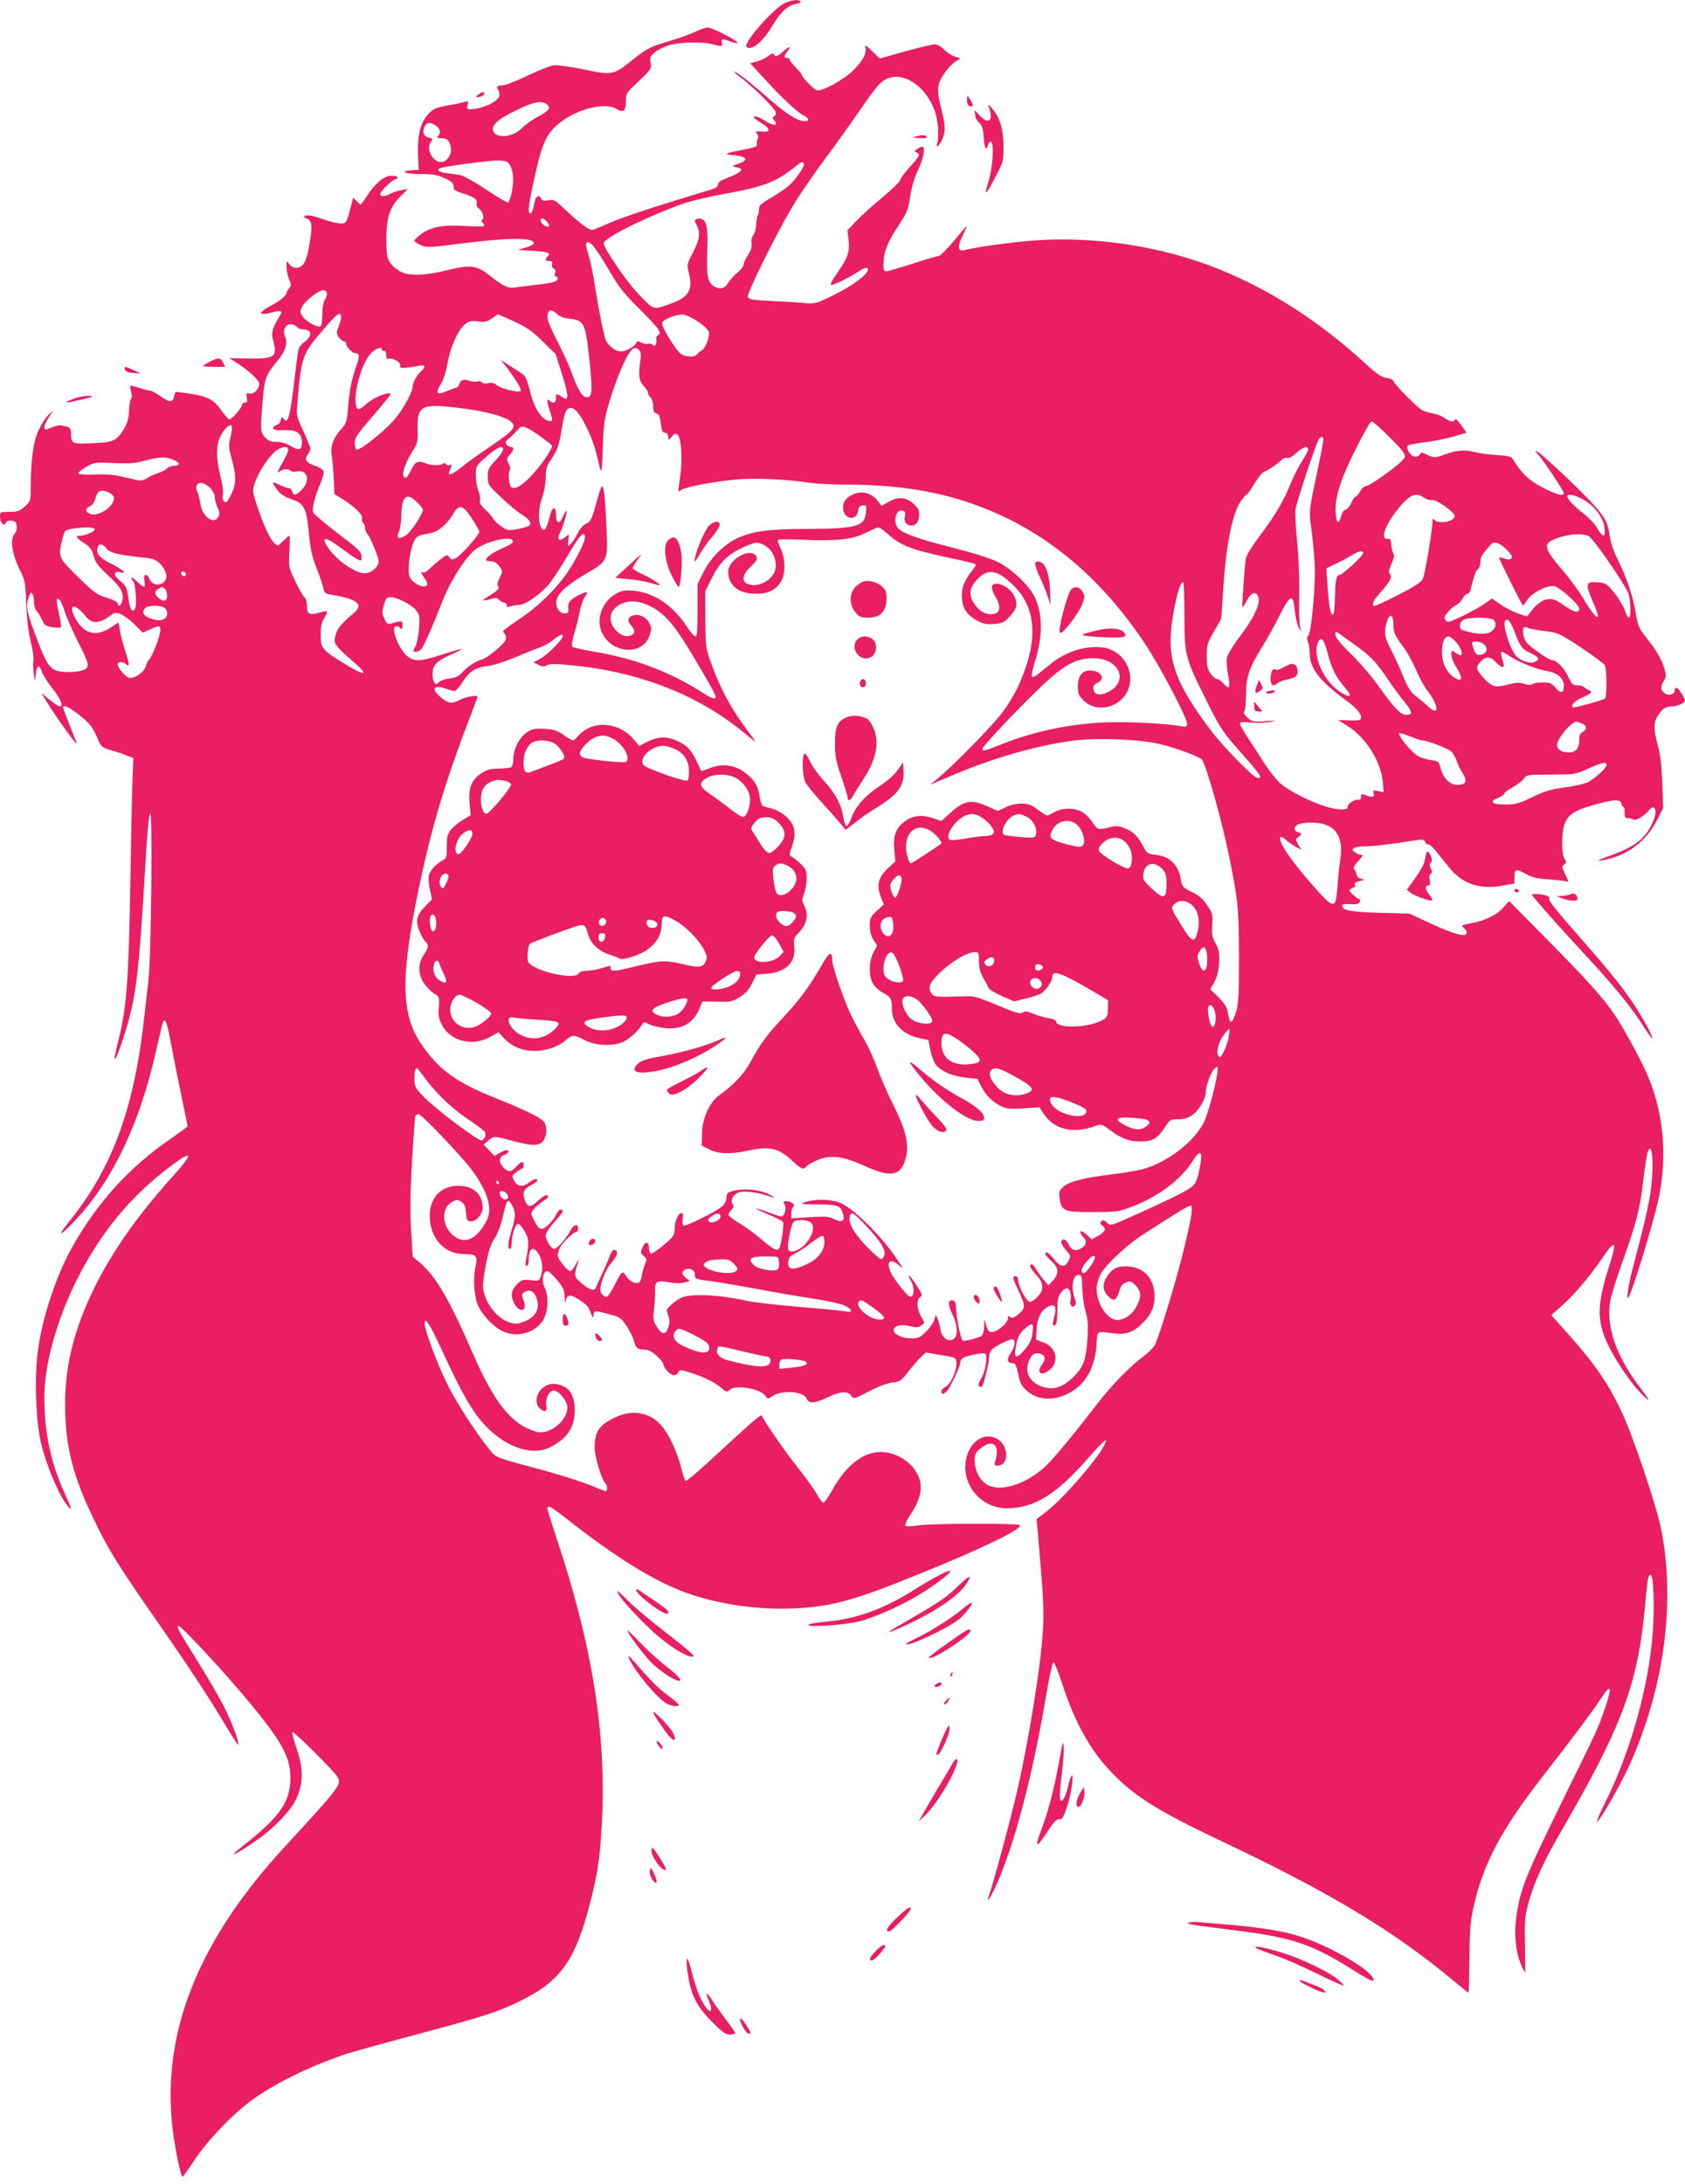 <?xml version="1.0" standalone="no"?>
<!DOCTYPE svg PUBLIC "-//W3C//DTD SVG 20010904//EN"
 "http://www.w3.org/TR/2001/REC-SVG-20010904/DTD/svg10.dtd">
<svg version="1.0" xmlns="http://www.w3.org/2000/svg"
 width="988pt" height="1280pt" viewBox="0 0 988 1280"
 preserveAspectRatio="xMidYMid meet">
<g transform="translate(0,1280) scale(0.1,-0.1)"
fill="#e91e63" stroke="none">
<path d="M4598 12780 c-71 -38 -241 -233 -221 -254 28 -27 95 27 152 123 47
80 88 118 136 127 19 3 32 10 29 15 -9 15 -57 9 -96 -11z"/>
<path d="M4077 12614 c-26 -13 -92 -37 -146 -53 -121 -36 -138 -45 -221 -111
-115 -92 -117 -93 -301 -54 -68 14 -141 23 -162 21 -21 -3 -91 -30 -155 -61
-65 -31 -129 -56 -143 -56 -32 0 -42 -9 -28 -26 6 -7 9 -23 7 -35 -4 -29 -80
-69 -144 -77 -47 -5 -47 -5 -42 22 4 22 2 26 -11 21 -9 -4 -54 -14 -101 -22
-74 -14 -89 -20 -117 -50 -47 -49 -66 -124 -62 -237 l4 -91 -43 -3 c-75 -6
-34 -22 56 -22 71 0 97 -5 140 -25 41 -19 52 -29 52 -48 0 -19 8 -26 43 -37
72 -21 99 -39 92 -60 -3 -10 0 -22 7 -27 24 -15 40 -53 28 -68 -8 -9 -8 -15 0
-20 5 -3 10 -11 10 -16 0 -7 -36 -8 -108 -4 -130 9 -204 -4 -261 -46 -23 -16
-41 -34 -41 -40 0 -5 17 -17 38 -26 34 -15 51 -14 247 11 271 34 415 34 415 1
0 -7 -21 -19 -47 -26 l-48 -13 87 -6 c90 -5 110 -12 90 -32 -18 -18 -15 -28 9
-28 16 0 20 -5 16 -19 -3 -12 1 -22 10 -25 9 -4 12 -13 8 -26 -4 -11 -2 -20 4
-20 6 0 11 -6 11 -14 0 -16 -31 -25 -139 -37 -42 -5 -92 -11 -111 -14 -40 -7
-69 7 -154 74 -73 57 -108 60 -246 27 -137 -34 -234 -35 -280 -3 -65 44 -75
67 -75 180 0 130 20 193 82 255 l45 45 -38 -8 c-21 -3 -51 -13 -66 -21 -34
-18 -58 -18 -58 0 0 15 74 86 90 86 6 0 10 5 10 10 0 6 -16 10 -35 10 -42 0
-97 -46 -145 -121 -18 -27 -34 -49 -36 -49 -2 0 -12 10 -23 21 l-20 21 -11
-43 c-27 -105 -29 -109 -63 -109 -18 0 -66 12 -108 27 -48 17 -82 24 -95 19
-18 -8 -18 -8 3 -16 30 -12 35 -36 23 -116 -19 -134 -39 -174 -85 -174 -13 0
-31 10 -39 22 -16 22 -16 22 -16 -15 0 -21 7 -54 15 -74 14 -32 14 -38 0 -53
-8 -9 -15 -21 -15 -27 0 -15 -40 -48 -97 -78 -77 -41 -66 -58 20 -34 46 12 56
6 37 -24 -41 -65 -51 -97 -40 -135 28 -104 14 -116 -138 -113 l-117 2 47 -30
c65 -42 128 -100 128 -120 0 -31 -31 -63 -56 -58 -21 4 -22 1 -17 -24 4 -22 2
-29 -11 -29 -9 0 -16 -5 -16 -11 0 -18 -63 -90 -76 -87 -7 2 -27 25 -46 52
-40 61 -84 84 -180 98 -40 5 -77 10 -83 11 -5 1 -11 -8 -13 -20 -6 -42 -25
-44 -77 -8 -27 19 -55 35 -62 35 -8 0 -37 7 -64 16 -27 9 -52 15 -54 12 -3 -2
-1 -18 4 -35 6 -19 5 -35 -1 -41 -5 -5 -10 -36 -11 -68 -2 -45 -9 -71 -30
-107 -42 -71 -62 -80 -187 -85 -119 -5 -122 -3 -124 56 -1 32 -5 37 -35 44
-31 9 -47 6 -103 -17 -27 -11 -23 23 9 70 l26 40 -27 -25 c-15 -13 -41 -52
-57 -86 -33 -66 -48 -172 -49 -345 0 -75 -1 -78 -35 -108 -31 -27 -43 -31 -90
-31 -54 0 -55 -1 -55 -29 0 -34 24 -60 34 -36 4 11 15 15 33 13 22 -2 29 -9
31 -31 2 -17 -4 -37 -14 -48 -26 -29 -13 -117 30 -204 33 -67 35 -76 40 -205
3 -87 13 -165 26 -220 12 -47 19 -97 16 -113 -3 -15 -2 -49 2 -75 l7 -47 5 45
c6 53 21 58 36 12 6 -18 34 -63 62 -98 47 -59 66 -104 44 -104 -11 0 -51 28
-86 59 -28 25 -27 23 9 -34 63 -101 175 -256 175 -243 0 3 -18 49 -40 104 -22
54 -40 102 -40 107 0 20 38 2 99 -47 57 -46 73 -65 97 -121 28 -65 30 -66 84
-82 30 -8 72 -22 93 -31 l39 -15 -6 -161 c-3 -89 -8 -330 -11 -536 -10 -604
-22 -771 -72 -963 -14 -54 -23 -100 -20 -103 7 -7 41 87 73 196 53 182 71 338
104 904 12 212 23 333 31 340 14 14 6 -833 -10 -974 -6 -52 -16 -140 -22 -195
-59 -555 -187 -906 -442 -1223 -80 -99 -57 -92 40 12 215 230 375 567 469 991
20 88 38 163 40 167 14 23 24 -6 49 -139 15 -82 43 -220 61 -308 19 -88 34
-163 34 -166 0 -3 -44 -35 -97 -72 -244 -166 -439 -381 -586 -648 -95 -172
-178 -432 -198 -623 -18 -162 -6 -411 25 -527 38 -146 107 -303 156 -359 26
-29 24 -24 -29 97 -77 176 -110 339 -111 544 0 190 72 451 191 689 137 272
312 486 544 661 136 103 144 84 22 -51 -249 -276 -417 -529 -523 -790 -88
-216 -121 -410 -110 -635 10 -204 56 -365 176 -610 81 -167 141 -262 378 -602
179 -257 286 -420 397 -606 32 -54 60 -95 62 -93 9 9 -39 137 -86 228 -26 51
-95 170 -154 264 -112 180 -125 204 -110 204 17 0 262 -263 409 -440 197 -237
247 -328 247 -450 0 -135 -58 -222 -245 -372 -49 -38 -88 -72 -88 -75 0 -7 66
32 140 85 101 71 196 171 227 238 42 92 43 177 3 293 -17 51 -29 96 -25 99 7
7 248 -232 265 -264 24 -43 12 -58 -304 -401 -508 -549 -725 -1083 -666 -1641
13 -119 50 -304 61 -300 4 2 34 44 67 94 73 112 218 265 331 349 127 96 330
197 546 272 39 13 221 64 405 113 416 111 497 136 636 205 232 115 318 236
404 571 45 172 60 281 70 483 25 521 -59 1037 -270 1666 -27 83 -50 156 -50
163 0 23 22 12 113 -60 290 -228 520 -370 708 -436 189 -66 411 -98 624 -89
222 10 357 47 755 210 358 145 595 261 569 278 -20 12 -521 11 -598 -2 -35 -5
-68 -6 -72 -2 -5 5 7 32 27 61 65 98 79 173 45 240 -40 78 -128 131 -217 132
-104 0 -205 -80 -286 -227 -22 -41 -45 -72 -52 -70 -6 2 -23 25 -37 52 -15 26
-66 97 -113 156 -76 95 -199 274 -209 303 -2 6 -46 -28 -98 -76 -52 -47 -149
-136 -215 -197 -67 -61 -126 -111 -132 -111 -5 0 -17 32 -26 70 -20 89 -73
204 -117 254 -68 78 -169 97 -269 50 -96 -45 -124 -85 -123 -179 1 -57 40
-186 63 -209 12 -12 13 -46 2 -46 -4 0 -45 16 -91 35 -45 19 -167 58 -269 86
-305 82 -282 73 -331 135 -83 104 -194 279 -247 389 -55 114 -124 302 -124
337 0 45 28 3 101 -155 119 -259 184 -371 259 -447 122 -126 274 -175 376
-122 101 51 143 116 144 215 0 74 -21 121 -65 141 -48 23 -89 20 -123 -9 -44
-37 -48 -101 -8 -127 25 -17 35 -8 29 27 -6 40 17 85 45 85 20 0 52 -31 71
-68 40 -77 -83 -199 -175 -173 -144 41 -244 166 -374 464 -134 309 -215 447
-306 525 l-44 37 -9 150 c-7 110 -6 217 5 405 8 140 17 261 19 268 2 6 11 12
19 12 17 0 247 -240 311 -325 93 -124 125 -227 90 -296 -59 -115 -132 -147
-200 -88 -66 58 -68 161 -3 195 27 14 32 14 53 0 19 -12 25 -26 27 -63 3 -41
6 -48 25 -51 32 -5 73 39 73 79 0 80 -54 129 -143 129 -101 0 -167 -69 -167
-175 0 -131 84 -225 201 -225 69 0 81 -11 69 -65 -16 -69 -12 -170 10 -229 23
-60 96 -137 155 -162 84 -35 187 -3 230 70 30 51 34 139 9 188 -20 38 -11 98
14 98 9 0 36 -24 59 -53 37 -44 43 -59 44 -102 1 -30 4 -39 6 -22 6 38 26 43
65 18 59 -37 70 -49 83 -88 9 -24 14 -30 15 -17 0 29 7 33 43 24 18 -5 51 -14
75 -20 35 -9 48 -20 77 -63 18 -29 37 -65 41 -82 10 -44 22 -55 60 -55 25 0
45 -10 74 -36 22 -20 40 -42 40 -49 0 -22 41 -65 61 -65 11 0 22 7 25 15 8 21
20 19 118 -16 50 -18 102 -46 126 -66 39 -34 42 -35 60 -18 34 31 179 6 208
-36 14 -20 14 -20 46 1 57 35 176 25 195 -16 14 -32 45 -31 123 6 75 36 120
39 139 9 14 -20 15 -20 104 26 55 29 109 49 138 52 44 5 52 10 91 62 24 31 58
69 74 85 l31 29 88 -15 c88 -14 88 -14 91 -45 4 -44 -34 -128 -64 -141 -13 -7
-24 -18 -24 -27 0 -20 13 -19 33 3 20 22 77 142 77 163 0 9 6 22 14 28 16 14
124 36 133 27 15 -15 2 -102 -22 -142 -16 -28 -21 -45 -14 -49 6 -4 13 -4 17
-1 10 11 41 139 42 172 0 17 8 38 18 46 23 21 98 58 117 58 23 0 18 -40 -9
-81 -26 -38 -21 -59 15 -59 12 0 19 -16 29 -62 9 -50 19 -69 46 -95 65 -61
162 -67 256 -16 94 51 147 145 157 277 7 92 -5 84 112 70 65 -7 114 12 165 68
46 48 64 90 64 148 0 103 -58 170 -153 177 -62 5 -93 -10 -124 -56 -30 -44
-29 -81 2 -115 36 -39 51 -31 72 39 5 19 18 33 36 39 23 9 31 6 52 -14 36 -37
39 -68 13 -119 -26 -51 -59 -78 -104 -87 -62 -12 -134 87 -134 185 0 19 9 54
20 77 27 55 154 176 250 237 220 142 275 175 283 170 14 -8 2 -79 -47 -278
-42 -167 -127 -449 -160 -529 -9 -21 -37 -50 -73 -77 -76 -56 -186 -168 -269
-277 -152 -196 -257 -323 -309 -371 -114 -103 -263 -148 -338 -102 -43 26 -71
82 -72 139 0 36 5 48 28 68 77 66 124 29 92 -73 -6 -19 -4 -23 13 -23 72 0 68
121 -5 159 -88 45 -183 -42 -183 -169 0 -130 110 -240 241 -240 166 0 294 80
493 309 84 95 108 113 80 59 -44 -87 -242 -313 -339 -388 l-57 -44 6 -65 c34
-391 38 -456 32 -571 -10 -212 -88 -691 -162 -1000 -40 -166 -127 -487 -149
-551 -25 -69 -10 -56 29 26 106 222 223 663 299 1123 18 107 38 197 43 199 6
2 29 -54 52 -124 77 -239 174 -408 311 -543 130 -129 272 -215 625 -382 630
-297 1016 -530 1362 -820 45 -37 83 -68 85 -68 2 0 4 89 5 198 1 161 5 215 22
295 57 261 160 456 405 772 184 236 291 380 336 448 68 104 78 90 32 -44 -40
-118 -32 -101 -257 -559 -213 -434 -243 -510 -264 -674 -13 -97 -2 -201 30
-273 10 -24 20 -43 22 -43 2 0 1 71 0 157 -3 136 -1 170 18 242 29 113 89 248
190 421 362 624 452 865 495 1320 16 175 19 190 34 190 17 0 23 -184 12 -340
-23 -314 -132 -702 -278 -993 -19 -38 -38 -81 -44 -95 -9 -26 -9 -26 7 -7 32
40 126 208 169 299 211 456 283 972 194 1409 -28 139 -171 562 -235 692 -85
176 -162 284 -349 491 l-59 66 62 55 c74 65 170 179 242 286 69 104 82 91 40
-39 -66 -206 -75 -295 -40 -406 32 -103 160 -301 246 -378 34 -31 25 -15 -42
75 -130 175 -186 342 -163 486 5 33 39 141 74 238 80 224 101 304 121 477 9
77 21 149 25 162 27 73 39 -67 18 -228 -5 -46 -28 -152 -49 -234 -21 -83 -47
-185 -58 -226 -25 -97 -37 -178 -24 -165 18 18 131 385 172 556 57 244 40 502
-51 727 -35 88 -143 288 -202 375 -63 95 -165 208 -399 444 l-219 222 -31 -35
c-39 -45 -107 -79 -183 -93 -68 -13 -70 -14 -50 -31 8 -7 15 -19 15 -26 0 -29
-66 -13 -199 48 l-136 63 -175 5 c-168 5 -220 15 -220 40 0 11 9 13 61 10 25
-1 38 4 42 14 4 9 2 16 -3 16 -5 0 -21 12 -37 26 -22 21 -25 27 -13 34 8 6 18
10 22 10 4 0 5 6 2 14 -4 10 5 17 28 22 32 7 32 8 8 14 -14 3 -25 13 -25 22 0
8 -6 22 -12 30 -10 11 -7 20 17 47 34 36 36 41 17 41 -7 0 -22 7 -33 15 -16
13 -17 16 -4 25 8 5 40 10 70 10 48 0 159 14 297 36 34 5 44 3 49 -10 3 -9 12
-16 20 -16 13 0 24 -13 120 -133 78 -98 181 -133 318 -107 l66 12 0 39 c0 47
10 49 72 14 33 -18 64 -25 128 -29 46 -3 92 -8 102 -12 17 -5 17 -2 -4 41 -21
43 -21 48 -6 59 14 10 14 14 2 31 -17 23 -19 142 -3 196 19 62 56 88 170 120
124 35 159 37 166 9 3 -11 9 -20 13 -20 4 0 7 -15 6 -32 -1 -27 3 -33 19 -33
11 0 25 -4 32 -8 15 -9 59 16 90 52 17 20 25 23 34 14 18 -18 -5 -88 -46 -145
-41 -56 -99 -92 -220 -135 -58 -21 -76 -31 -50 -27 151 24 266 107 335 245
l32 63 -5 146 c-4 102 -11 167 -26 220 -26 95 -26 134 0 176 24 39 47 54 83
54 32 0 76 20 75 34 -1 18 -34 69 -47 74 -7 2 -12 -3 -12 -12 0 -26 -34 -37
-58 -20 -26 18 -28 37 -6 74 16 25 15 31 -1 85 -10 32 -39 85 -64 118 -25 33
-56 73 -67 89 -13 18 -26 57 -32 101 -14 92 -53 210 -104 312 -25 50 -44 104
-49 143 -11 79 -25 106 -95 184 -68 77 -299 295 -328 310 -18 9 -17 6 5 -18
32 -36 149 -212 149 -225 0 -19 -43 -8 -118 30 -78 39 -127 83 -170 152 -22
36 -22 36 -109 42 -49 4 -104 11 -123 17 -53 15 -110 12 -168 -10 -63 -24 -78
-25 -117 -4 -27 14 -31 14 -41 -1 -9 -11 -20 -15 -34 -10 -25 8 -48 51 -34 64
5 5 50 13 99 19 50 6 125 21 167 33 l77 23 -32 45 c-17 25 -32 40 -35 33 -6
-18 -30 -15 -63 9 -16 11 -46 23 -66 26 -21 3 -49 12 -63 18 -29 15 -170 158
-170 173 0 6 -18 13 -40 17 -31 5 -59 24 -127 87 -269 246 -554 429 -862 553
-327 131 -716 191 -1070 166 -144 -11 -336 -37 -416 -57 -38 -10 -42 20 -12
82 15 30 27 57 27 60 0 2 -34 -36 -75 -86 -42 -49 -82 -90 -89 -90 -8 0 -77
-20 -154 -45 -77 -25 -147 -45 -156 -45 -12 0 -16 9 -16 38 1 72 21 128 83
221 56 86 62 100 74 178 8 55 23 108 44 152 34 68 47 141 26 141 -7 0 -20 -7
-30 -14 -15 -12 -16 -14 -2 -20 24 -9 18 -21 -40 -84 -30 -33 -55 -67 -55 -75
0 -8 -48 -56 -107 -105 -60 -49 -130 -113 -156 -141 l-48 -51 7 -58 c7 -69 -5
-105 -71 -198 -30 -43 -40 -64 -29 -64 16 0 113 48 159 79 32 23 55 27 55 11
0 -27 -93 -96 -197 -147 -110 -54 -115 -55 -175 -49 -35 3 -122 9 -195 12
-108 5 -133 9 -138 23 -9 22 205 447 293 581 37 58 113 166 168 240 55 74 131
180 169 235 107 156 138 195 171 216 97 59 237 -25 294 -178 21 -57 28 -151
15 -194 -11 -34 15 -12 31 27 19 45 17 85 -6 174 -29 111 -27 146 16 208 19
29 49 61 66 71 l30 19 -34 11 c-19 6 -48 25 -63 41 -17 18 -39 30 -54 30 -14
0 -93 -19 -174 -41 l-148 -42 -46 44 c-34 33 -44 39 -39 22 11 -34 -17 -84
-77 -141 -56 -52 -164 -112 -202 -112 -18 0 -95 77 -95 95 0 3 -16 21 -35 41
-19 19 -35 39 -35 44 0 6 -7 10 -15 10 -19 0 -19 11 0 36 26 34 16 37 -20 5
-39 -34 -51 -38 -57 -19 -3 8 -13 5 -33 -10 -15 -12 -45 -27 -67 -32 l-39 -11
87 -95 c104 -113 186 -189 225 -210 34 -17 38 -34 7 -34 -42 0 -107 42 -215
136 -104 92 -184 154 -198 154 -4 0 17 -19 47 -41 81 -63 198 -181 198 -200 0
-10 -6 -19 -12 -22 -10 -3 -10 -8 1 -21 28 -33 -3 -36 -51 -5 -26 17 -55 29
-64 27 -12 -2 -1 -13 35 -36 61 -37 63 -59 5 -53 -34 3 -37 1 -25 -13 7 -9 9
-21 5 -28 -5 -7 -7 -21 -6 -30 3 -18 -5 -21 -93 -38 -98 -19 -106 -24 -40 -30
76 -6 87 -30 23 -50 -31 -10 -37 -15 -23 -17 11 -2 26 -6 34 -9 24 -8 -7 -32
-70 -55 -43 -16 -59 -27 -59 -40 0 -13 -13 -22 -47 -32 -297 -89 -504 -157
-578 -189 -49 -22 -98 -42 -108 -45 -19 -6 -73 34 -170 125 -53 50 -60 54 -92
48 -27 -5 -37 -3 -41 9 -10 26 -32 17 -39 -17 -11 -55 -16 -68 -26 -68 -15 0
-11 42 17 172 45 212 68 274 127 333 97 96 284 152 361 107 43 -25 56 -14 56
47 0 44 3 48 76 116 73 69 75 73 69 107 -6 31 -3 38 25 61 17 15 56 34 86 43
62 18 200 20 254 4 50 -14 59 -13 53 10 -6 24 1 25 56 5 23 -8 39 -10 36 -5
-11 18 -153 90 -176 89 -13 -1 -45 -12 -72 -25z m-869 -427 c24 -19 11 -36
-50 -69 -35 -18 -78 -49 -98 -69 -59 -61 -170 -63 -170 -4 0 28 37 59 120 100
116 59 163 69 198 42z m-653 -123 c27 -18 32 -43 13 -62 -9 -9 -5 -12 19 -12
35 0 48 -12 57 -56 8 -37 -24 -84 -58 -84 -48 0 -88 75 -62 115 15 22 14 24
-6 27 -31 5 -44 31 -30 62 13 30 33 33 67 10z m430 -224 c10 -11 20 -41 23
-69 5 -51 -13 -147 -29 -157 -5 -3 -63 31 -129 75 -65 44 -134 82 -152 85 -18
3 -54 8 -80 11 -46 6 -62 20 -35 30 24 10 273 43 328 44 44 1 60 -3 74 -19z
m1729 1 c8 -12 -49 -94 -89 -130 -19 -16 -66 -48 -105 -71 -60 -35 -70 -45
-70 -69 0 -15 -3 -31 -7 -35 -4 -3 -8 -27 -9 -51 -1 -25 -8 -53 -17 -63 -9
-11 -13 -29 -10 -48 3 -22 -3 -41 -21 -69 -14 -21 -26 -46 -26 -56 0 -10 -16
-31 -35 -46 -20 -15 -44 -43 -55 -60 -20 -35 -46 -41 -82 -22 -38 20 -47 65
-41 205 5 133 -2 179 -32 190 -8 4 -22 3 -30 0 -14 -5 -14 -9 0 -35 23 -46 18
-84 -22 -161 -35 -68 -36 -72 -25 -115 27 -101 3 -145 -101 -183 -109 -40
-100 -42 -189 50 -75 78 -208 272 -208 303 0 31 279 168 480 236 48 15 153 40
234 54 225 40 300 69 416 164 28 23 36 25 44 12z m-1510 -337 c16 -15 21 -34
10 -34 -16 0 -44 23 -44 35 0 19 15 19 34 -1z m314 -201 c27 -43 66 -107 87
-143 23 -40 74 -102 136 -162 54 -54 106 -109 116 -124 15 -24 15 -28 2 -38
-9 -6 -14 -17 -11 -24 2 -7 1 -20 -2 -28 -5 -13 -9 -14 -21 -4 -8 6 -19 9 -26
5 -6 -4 -22 -1 -36 6 -22 12 -26 11 -34 -4 -12 -21 -61 -47 -89 -47 -31 0 -75
34 -88 67 -13 32 -45 194 -67 338 -9 55 -24 127 -34 160 -11 33 -17 63 -14 68
12 20 35 0 81 -70z m-1602 -218 c4 -8 -1 -26 -10 -40 -10 -16 -16 -46 -16 -89
0 -42 -4 -66 -12 -69 -20 -7 -86 30 -104 59 -16 23 -16 28 -1 58 15 32 97 96
124 96 8 0 16 -7 19 -15z m1351 -126 c14 -14 40 -24 73 -27 83 -8 93 -27 114
-223 21 -195 20 -233 -10 -237 -27 -4 -53 36 -90 138 -14 41 -53 126 -85 188
-33 62 -59 125 -59 141 0 47 20 54 57 20z m-1267 -19 c0 -11 -7 -37 -15 -56
-13 -32 -13 -38 1 -60 9 -13 23 -24 30 -24 8 0 14 -7 14 -15 0 -19 36 -55 54
-55 25 0 26 -16 5 -76 -29 -85 -39 -137 -48 -241 -7 -87 -10 -95 -43 -131 -44
-49 -62 -101 -53 -150 4 -20 9 -80 12 -132 l4 -96 47 -29 c75 -47 121 -93 115
-114 -3 -10 0 -22 6 -25 6 -4 11 -17 11 -28 0 -12 6 -29 14 -37 19 -22 66
-136 66 -161 0 -33 -44 -70 -83 -70 -56 0 -173 84 -219 158 -36 58 -8 57 73
-4 41 -30 86 -62 102 -70 26 -14 27 -14 27 12 0 28 -15 44 -111 116 -94 72
-164 130 -172 144 -10 18 9 97 40 166 13 31 23 64 21 74 -2 9 -20 23 -43 31
-60 21 -72 36 -52 67 10 14 17 31 17 37 0 7 -19 53 -41 102 -41 87 -42 92 -35
166 21 262 30 287 136 411 98 115 120 131 120 90z m1181 -140 l77 -75 37 -117
c21 -64 35 -124 31 -134 -6 -15 -8 -15 -31 0 -32 21 -35 20 -35 -9 0 -27 -18
-33 -38 -13 -17 17 -16 -7 4 -66 18 -52 15 -61 -15 -51 -40 12 -81 80 -103
170 -14 61 -27 90 -42 101 -11 8 -45 30 -75 49 l-54 36 29 -38 c62 -82 95
-136 86 -145 -12 -12 -118 15 -141 36 -12 11 -28 14 -48 10 -18 -4 -33 -1 -37
5 -4 6 -17 9 -30 5 -12 -3 -35 0 -51 6 -29 11 -46 1 -57 -32 -2 -5 -10 -10
-18 -12 -8 -2 -32 -11 -54 -20 -53 -24 -65 -9 -33 40 16 25 32 72 42 129 18
98 62 193 104 227 21 16 35 19 73 14 39 -5 52 -3 82 18 l36 24 92 -41 c76 -35
106 -55 169 -117z m914 114 c30 -21 58 -47 61 -58 7 -29 -19 -98 -42 -110 -10
-6 -23 -17 -27 -23 -11 -18 -68 -16 -94 2 -30 21 -115 160 -111 182 4 22 92
55 130 48 15 -2 52 -21 83 -41z m-2355 -29 c7 -8 21 -15 30 -15 59 0 66 -36
16 -74 -27 -20 -36 -35 -40 -69 -4 -23 -15 -116 -26 -206 -21 -168 -33 -207
-56 -177 -10 15 -12 14 -18 -7 -3 -14 -15 -27 -27 -30 -12 -3 -19 -11 -17 -18
3 -9 24 -12 65 -10 74 3 103 -18 103 -73 0 -44 -17 -49 -66 -20 -25 15 -54 24
-82 24 -34 0 -48 6 -67 26 -28 30 -29 36 -15 213 11 135 18 154 91 241 43 51
58 104 40 138 -16 31 2 72 33 72 13 0 29 -7 36 -15z m500 -135 c0 -5 6 -9 13
-7 7 1 12 -8 12 -24 -1 -17 4 -25 12 -22 22 9 74 -20 70 -39 -4 -14 2 -16 37
-13 22 3 56 7 74 11 37 7 41 -4 11 -32 -25 -23 -49 -66 -49 -90 0 -34 -66
-150 -118 -205 -65 -71 -197 -173 -211 -164 -6 3 -11 21 -11 40 0 29 16 53
105 155 58 67 105 125 105 129 0 20 -94 -15 -135 -51 -51 -45 -61 -47 -68 -11
-14 74 33 240 85 299 28 32 68 46 68 24z m1510 -5 c9 -11 10 -31 2 -82 -10
-72 -3 -101 31 -135 9 -10 17 -24 17 -32 0 -7 7 -19 15 -26 8 -7 15 -29 15
-50 0 -29 5 -39 19 -43 15 -4 21 -17 26 -60 5 -42 11 -54 23 -53 11 1 18 -8
20 -22 l3 -22 19 22 c15 18 20 20 33 10 23 -19 30 -150 14 -254 -12 -81 -12
-86 4 -72 21 19 188 51 330 64 111 9 277 2 424 -19 39 -6 129 -11 200 -11 299
0 529 -34 751 -111 408 -141 747 -414 1019 -824 85 -127 245 -431 245 -465 0
-20 -4 -22 -32 -17 -98 18 -319 28 -453 23 -211 -10 -419 -54 -612 -132 -94
-38 -106 -40 -101 -20 5 21 279 307 386 402 105 94 171 126 263 126 152 0 211
-134 87 -198 -36 -19 -74 -18 -82 2 -11 28 -6 41 19 52 51 23 21 72 -44 72
-46 0 -71 -33 -71 -93 0 -42 5 -54 33 -82 89 -89 253 -29 272 100 16 100 -58
198 -158 210 -102 13 -216 -23 -306 -96 -91 -74 -100 -81 -110 -75 -5 3 2 40
16 83 48 152 48 279 1 381 -32 70 -139 171 -223 211 -42 20 -147 53 -262 82
-199 49 -307 89 -323 120 -25 46 -1 109 36 95 12 -4 14 -13 10 -32 -8 -32 8
-54 40 -54 27 0 44 26 44 68 0 22 -10 39 -35 61 -44 38 -89 41 -146 9 l-39
-23 -26 32 c-40 51 -105 61 -162 25 -32 -21 -44 -48 -37 -83 13 -58 80 -59 87
-2 2 20 9 29 26 31 22 3 23 0 20 -39 -6 -84 -55 -98 -345 -99 -222 0 -319 -13
-409 -54 -78 -36 -157 -115 -199 -199 l-35 -70 0 -153 c0 -117 -3 -154 -12
-154 -7 0 -31 28 -53 61 -80 122 -194 197 -311 207 -52 4 -68 1 -104 -19 -69
-39 -109 -127 -90 -200 39 -145 243 -176 289 -43 12 34 12 44 0 69 -17 36 -59
58 -93 49 -34 -8 -41 -33 -15 -60 30 -32 22 -58 -19 -62 -46 -5 -102 53 -102
104 0 69 88 116 173 93 98 -26 165 -84 252 -219 63 -98 176 -292 188 -322 12
-33 -12 -28 -80 16 -184 118 -392 197 -627 236 -66 11 -124 24 -129 29 -6 6
-3 34 10 78 12 37 26 95 32 128 6 33 20 72 31 88 24 32 13 34 -39 8 -49 -26
-63 -43 -59 -78 3 -24 -1 -28 -22 -28 -32 0 -56 41 -46 80 10 41 67 91 175
154 125 73 126 74 117 271 -7 168 -15 240 -26 240 -4 0 -16 -35 -28 -77 -30
-113 -39 -132 -66 -143 -15 -5 -35 -29 -50 -58 -13 -26 -32 -55 -42 -62 -15
-14 -16 -12 -12 22 l4 36 -25 -19 c-32 -26 -47 -11 -28 27 20 39 48 136 38
130 -5 -3 -14 -19 -21 -36 -18 -44 -40 -39 -40 10 0 60 -24 51 -39 -14 -15
-69 -36 -90 -51 -51 -16 41 -12 110 10 172 11 32 20 83 20 116 0 49 5 66 30
102 40 59 49 85 65 189 8 53 20 95 29 105 29 29 66 -3 113 -99 37 -75 53 -122
78 -234 11 -51 16 -20 20 120 3 118 8 155 34 246 17 59 48 148 70 198 53 124
80 152 111 115z m-1027 -340 c122 -16 227 -44 265 -70 46 -33 31 -55 -105
-146 -71 -48 -150 -105 -178 -128 -51 -42 -82 -53 -71 -26 3 8 9 22 12 30 4
11 2 13 -9 9 -8 -3 -18 0 -22 6 -5 7 -11 8 -19 1 -12 -10 -70 -9 -96 2 -47 20
-65 13 -88 -35 -12 -27 -27 -48 -33 -48 -31 0 -12 73 40 155 30 47 32 56 30
133 -3 139 23 150 274 117z m5426 -169 c80 -80 93 -98 87 -118 -7 -25 -202
-168 -230 -168 -8 0 -22 -13 -31 -30 -9 -16 -20 -30 -26 -30 -5 0 -17 -16 -25
-36 -8 -20 -24 -38 -34 -41 -11 -3 -22 -19 -27 -40 -12 -49 -27 -41 -31 15 -6
94 22 187 112 370 47 94 91 172 98 172 8 0 56 -42 107 -94z m-6789 53 c0 -11
-5 -40 -11 -63 -9 -36 -7 -56 10 -118 28 -99 27 -147 -5 -209 -20 -41 -28 -48
-39 -39 -9 7 -12 23 -8 43 2 18 -2 59 -11 92 -36 140 -30 225 20 285 30 35 44
38 44 9z m1798 -39 c39 -28 74 -56 78 -61 9 -16 -78 -139 -141 -198 -34 -33
-63 -51 -78 -51 -22 0 -26 6 -32 46 -4 27 -2 51 3 56 6 6 4 20 -5 40 -14 27
-14 31 6 52 24 26 27 46 7 46 -7 0 -19 6 -25 14 -9 11 -8 17 4 28 21 17 46 42
63 62 21 26 44 19 120 -34z m4602 -27 c-1 -10 -12 -72 -26 -138 -64 -307 -60
-265 -41 -414 9 -75 17 -172 17 -216 0 -133 -22 -358 -37 -376 -10 -12 -11
-23 -3 -43 5 -15 10 -46 10 -69 1 -86 60 -161 218 -276 67 -49 96 -90 77 -109
-4 -4 -34 -6 -68 -4 l-61 2 61 -39 c104 -67 190 -205 201 -323 l5 -61 -32 6
c-29 6 -32 5 -26 -13 7 -23 -8 -26 -49 -10 -23 8 -26 7 -26 -11 0 -14 -6 -19
-17 -17 -23 4 -65 -26 -61 -43 4 -20 -64 -17 -133 5 -97 32 -216 93 -262 135
-25 23 -64 72 -88 109 -23 37 -66 103 -96 148 -29 44 -53 86 -53 93 0 9 17 11
68 6 37 -3 87 -1 112 4 39 9 35 9 -31 4 -71 -5 -77 -3 -105 21 -17 15 -25 29
-19 33 6 5 10 49 11 98 0 107 18 160 96 286 29 46 75 129 102 184 63 124 78
128 88 27 4 -40 14 -85 23 -100 l15 -27 -7 30 c-5 17 -7 106 -5 198 1 99 -4
227 -13 310 -8 78 -12 160 -9 182 6 40 115 369 134 405 13 25 30 26 30 3z
m-6070 -60 c0 -10 -14 -40 -30 -68 -31 -52 -39 -78 -18 -57 14 14 54 16 63 2
3 -5 19 -7 35 -3 63 12 82 -52 31 -106 -34 -36 -51 -39 -58 -11 -3 11 -13 20
-22 20 -9 0 -33 9 -54 19 -44 22 -46 17 -12 -30 18 -24 41 -40 82 -54 78 -27
89 -50 104 -200 9 -94 19 -138 45 -205 19 -47 37 -100 40 -117 6 -28 12 -33
43 -38 153 -25 195 -56 139 -105 -78 -67 -97 -90 -109 -128 -11 -39 -10 -45 8
-70 11 -15 49 -52 85 -82 107 -90 85 -99 -46 -18 -126 78 -136 89 -136 166 0
48 5 73 21 99 12 19 19 36 16 39 -3 3 -23 0 -45 -7 -57 -17 -72 -8 -72 40 0
22 -6 44 -13 48 -7 4 -31 46 -54 93 -41 85 -41 85 -36 178 3 50 3 92 0 92 -3
0 -19 -14 -37 -31 -30 -30 -31 -31 -50 -14 -26 24 -63 102 -101 215 -30 91
-30 92 -14 141 20 61 75 144 117 182 37 31 78 36 78 10z m1260 2 c0 -9 -20
-38 -45 -64 -40 -43 -45 -53 -45 -95 0 -46 2 -49 81 -124 45 -42 98 -86 117
-97 42 -24 61 -50 46 -65 -5 -5 -36 -15 -68 -21 -55 -10 -60 -9 -98 17 -22 16
-43 35 -46 44 -3 8 -23 32 -45 52 -28 26 -37 42 -33 56 4 10 0 35 -9 55 -8 20
-15 61 -15 91 0 54 0 55 63 110 62 55 97 70 97 41z m4720 0 c0 -8 -16 -39 -36
-69 -19 -29 -49 -87 -65 -127 -43 -107 -89 -185 -179 -305 -46 -61 -82 -119
-85 -137 -7 -46 -24 -281 -20 -285 2 -2 11 10 19 26 25 48 46 65 62 51 38 -31
4 -117 -100 -255 -37 -48 -68 -101 -72 -120 -3 -19 0 -63 7 -99 7 -36 9 -68 5
-72 -4 -5 -18 4 -31 20 -13 15 -31 27 -39 27 -8 0 -25 14 -38 32 -18 26 -22
45 -22 103 0 65 3 76 42 144 l43 74 10 156 c16 258 52 451 99 525 16 25 34 46
38 46 5 0 26 29 47 65 21 35 48 68 59 71 23 8 69 39 99 67 10 10 25 16 34 13
9 -4 30 7 54 29 41 37 69 45 69 20z m-6655 -59 c42 -18 45 -36 6 -36 -16 0
-34 -7 -41 -14 -6 -8 -28 -20 -48 -27 -20 -6 -52 -20 -69 -31 -32 -19 -33 -19
-120 2 -67 17 -108 21 -182 19 -58 -3 -98 0 -101 6 -3 5 18 23 45 38 48 27 53
28 160 23 88 -4 124 -2 180 13 87 24 126 25 170 7z m216 -165 c18 -18 29 -40
29 -56 0 -15 7 -42 16 -60 12 -26 13 -38 4 -54 -26 -49 -93 -1 -105 76 -4 25
-11 56 -17 69 -26 56 25 73 73 25z m-563 -57 c7 -45 -82 -111 -132 -98 -35 8
-41 32 -11 46 16 7 29 24 35 49 6 22 18 39 28 42 28 6 77 -18 80 -39z m7682
-1 c14 -10 35 -16 48 -14 27 3 132 -71 132 -94 0 -31 -92 -49 -118 -23 -9 9
-12 9 -12 0 0 -55 -45 -323 -58 -346 -12 -21 -53 -47 -149 -96 -73 -37 -135
-65 -138 -62 -12 13 -2 33 38 78 58 65 72 91 57 109 -9 11 -7 25 9 61 14 30
18 51 12 58 -5 6 -11 29 -13 51 -2 30 -7 39 -19 37 -58 -9 -5 111 94 216 46
47 76 53 117 25z m937 -13 c74 -43 123 -117 123 -186 0 -36 -15 -29 -44 19
-13 24 -50 63 -81 87 -56 43 -95 85 -95 101 0 18 47 8 97 -21z m-6841 -14 c19
-19 34 -38 34 -42 -1 -27 -70 -132 -99 -151 -41 -28 -62 -17 -42 20 7 13 14
58 14 99 3 112 32 135 93 74z m322 -96 c23 -35 42 -70 42 -76 0 -19 -105 -138
-136 -154 -23 -13 -27 -13 -39 4 -13 17 -16 16 -56 -15 -23 -19 -52 -45 -65
-57 -13 -13 -28 -21 -33 -17 -17 10 -13 -4 10 -37 14 -19 18 -33 12 -39 -15
-15 -58 -1 -85 28 -20 21 -23 33 -21 88 2 35 11 88 20 116 19 56 26 60 106 74
45 7 98 52 134 112 35 61 56 56 111 -27z m-2213 -60 c7 -12 -53 -40 -85 -40
-31 0 -24 -13 23 -43 35 -22 45 -36 56 -74 10 -39 25 -60 86 -116 76 -70 96
-108 80 -156 -7 -23 -25 -29 -25 -8 0 8 -26 22 -62 33 -56 16 -74 29 -159 111
-122 119 -126 126 -110 206 7 34 17 67 23 74 16 19 162 30 173 13z m4650 -29
c74 -68 138 -93 365 -141 79 -17 146 -33 149 -36 3 -3 1 -11 -4 -18 -61 -79
-75 -112 -75 -166 0 -71 26 -113 90 -148 36 -19 56 -23 99 -19 48 3 59 9 93
45 42 45 47 75 23 123 -28 54 -115 90 -129 53 -3 -8 5 -35 19 -58 40 -68 30
-106 -27 -106 -37 0 -72 24 -98 65 -31 49 -26 88 16 135 66 73 124 63 225 -40
103 -105 129 -255 75 -435 -35 -117 -83 -213 -148 -300 -55 -74 -275 -299
-368 -378 l-55 -46 125 53 c247 106 517 182 730 207 136 15 366 6 481 -20 95
-21 242 -75 257 -94 24 -29 115 -352 156 -552 55 -267 60 -315 61 -600 0 -231
-3 -278 -18 -327 -19 -63 -33 -73 -42 -30 -4 15 -8 37 -11 50 -3 13 -26 44
-51 69 l-47 45 24 41 c16 30 25 62 28 112 3 60 0 77 -20 115 -21 38 -24 55
-20 110 4 60 2 68 -30 115 -25 37 -47 57 -90 77 -52 26 -57 31 -63 70 -15 89
-65 139 -149 148 -47 5 -51 8 -73 50 -33 61 -59 87 -109 106 -36 14 -51 15
-88 5 -66 -16 -71 -15 -100 29 -15 23 -41 50 -59 60 -43 27 -121 26 -165 0
-18 -11 -37 -20 -42 -20 -5 0 -30 16 -56 35 -38 29 -54 35 -94 35 -30 0 -67
-8 -94 -22 l-45 -21 -59 26 c-97 44 -137 37 -220 -38 l-52 -47 -51 17 c-65 22
-119 15 -165 -20 -52 -39 -68 -85 -60 -167 l6 -67 -36 -33 c-65 -59 -77 -105
-48 -178 l16 -41 -41 -38 c-37 -34 -41 -43 -41 -86 0 -31 7 -60 21 -82 l22
-35 -22 -42 c-28 -56 -28 -139 -1 -183 10 -18 37 -41 58 -52 45 -23 52 -36 52
-93 0 -86 60 -150 162 -173 l52 -11 11 -57 c6 -32 20 -70 31 -85 30 -40 97
-70 176 -78 l69 -7 24 -47 c27 -53 72 -96 125 -118 26 -11 57 -13 125 -8 l90
6 22 -34 c62 -96 173 -124 304 -76 36 13 39 12 87 -23 68 -51 112 -67 176 -67
74 0 100 14 142 77 34 52 36 53 82 53 34 0 58 7 84 25 36 25 78 95 78 131 0
38 30 121 50 139 19 18 20 17 20 -2 0 -49 -53 -253 -80 -309 -57 -117 -219
-240 -365 -278 -33 -8 -116 -22 -185 -30 -160 -20 -243 -42 -276 -73 -23 -21
-26 -30 -21 -65 10 -76 26 -83 195 -82 139 0 151 2 230 32 150 56 284 156 352
262 51 80 65 67 44 -39 -9 -48 -21 -83 -35 -97 -24 -26 -95 -62 -299 -155
-200 -90 -186 -86 -210 -64 -16 14 -23 16 -32 7 -9 -9 -8 -15 7 -26 24 -18 15
-37 -29 -61 l-35 -19 -30 28 c-17 16 -31 23 -35 17 -4 -5 3 -19 15 -30 26 -24
19 -52 -17 -71 -29 -16 -53 -6 -69 28 -12 27 -34 36 -41 17 -4 -9 7 -30 25
-50 30 -35 31 -37 16 -65 -21 -41 -47 -38 -85 10 -31 39 -50 50 -50 30 0 -6
16 -24 35 -41 43 -38 46 -74 9 -114 l-26 -29 -30 35 c-15 19 -35 46 -44 62 -8
15 -19 27 -24 27 -19 0 -10 -23 25 -61 33 -37 40 -54 35 -89 -3 -22 -51 -70
-71 -70 -20 0 -69 91 -69 127 0 14 -6 23 -15 23 -21 0 -19 -9 21 -93 39 -83
38 -97 -12 -136 -21 -16 -30 -18 -40 -10 -11 9 -14 7 -14 -9 0 -22 -47 -66
-81 -77 -26 -9 -39 4 -49 47 -8 32 -8 32 -9 -13 -1 -26 -7 -51 -14 -57 -16
-14 -106 -36 -113 -29 -11 11 -38 142 -38 187 -1 34 -5 45 -19 48 -29 6 -30
-25 -3 -80 33 -66 35 -132 5 -148 -31 -17 -67 10 -74 57 -4 21 -11 49 -17 63
l-11 25 -8 -30 c-5 -17 -27 -48 -49 -70 -37 -36 -46 -40 -90 -39 -52 0 -100
24 -100 49 0 23 42 35 86 24 52 -12 57 -11 79 5 18 13 18 14 -3 48 -26 42 -29
103 -6 116 14 8 12 16 -19 64 -41 65 -65 85 -35 30 22 -40 19 -92 -5 -92 -14
0 -86 89 -111 137 -35 70 -5 95 51 42 26 -25 16 -7 -37 69 -91 128 -248 279
-318 304 -56 20 -141 22 -197 3 -38 -12 -35 -13 71 -14 121 -1 135 -7 149 -63
9 -37 -12 -45 -56 -22 -28 14 -50 16 -141 10 l-108 -7 0 30 c0 16 5 33 10 36
17 11 -9 35 -37 35 -21 0 -22 -2 -12 -21 12 -23 -1 -69 -21 -69 -5 0 -40 11
-76 25 -37 14 -68 24 -70 22 -2 -2 31 -18 74 -36 42 -18 80 -37 83 -42 8 -13
-10 -141 -23 -156 -14 -17 -37 -4 -110 59 -32 27 -85 66 -120 87 -34 20 -64
43 -66 49 -2 6 5 19 16 30 14 14 16 22 8 34 -17 27 7 64 46 72 35 6 112 -5
161 -23 45 -17 46 -12 2 11 -48 25 -145 34 -202 19 -38 -10 -43 -15 -43 -40 0
-16 -10 -37 -25 -51 -31 -29 -216 -121 -228 -113 -5 3 -7 21 -4 39 4 24 2 34
-7 34 -19 0 -39 -45 -40 -92 -1 -38 -6 -46 -64 -95 -35 -30 -69 -52 -75 -50
-7 2 -12 17 -12 32 0 40 -22 42 -38 3 -12 -30 -12 -34 7 -49 19 -16 20 -20 7
-51 -7 -18 -16 -48 -18 -66 -3 -18 -9 -35 -15 -38 -19 -12 -59 7 -77 37 -21
35 -24 32 -70 -58 -17 -35 -37 -63 -44 -63 -18 0 -37 21 -37 40 0 42 34 125
66 160 20 22 34 47 32 57 -6 30 -31 20 -42 -17 -7 -19 -26 -64 -43 -100 -17
-36 -33 -73 -37 -82 -9 -28 -37 -21 -85 20 -48 41 -48 42 -17 137 4 11 -3 1
-16 -22 -12 -24 -27 -43 -34 -43 -18 0 -74 71 -74 93 0 10 7 31 14 46 16 30
80 91 96 91 6 0 10 9 10 20 0 30 -26 24 -43 -9 -23 -45 -80 -111 -97 -111 -19
0 -50 50 -50 80 0 13 22 46 50 77 52 56 60 73 36 73 -7 0 -19 -14 -26 -30 -7
-17 -28 -44 -47 -61 -40 -35 -52 -30 -83 32 -19 37 -19 37 0 62 11 14 36 35
56 48 24 15 32 25 25 32 -7 7 -23 -1 -51 -26 -48 -45 -64 -46 -80 -8 -19 47
-10 74 33 94 20 10 37 23 37 28 0 15 -20 10 -47 -11 -37 -29 -69 -26 -88 9
-14 28 -14 31 11 50 15 12 31 21 35 21 5 0 9 9 9 20 0 26 -12 25 -36 -1 -35
-39 -52 -42 -79 -15 -32 33 -32 64 0 76 14 5 25 14 25 20 0 15 -14 12 -49 -7
l-31 -18 -32 33 -33 33 30 25 c32 27 30 27 149 -5 110 -29 151 -28 173 5 22
34 22 88 0 112 -23 25 -115 69 -274 133 -237 94 -340 168 -445 323 -116 170
-120 392 -13 906 74 358 156 632 309 1028 20 52 36 96 36 98 0 12 -66 1 -100
-16 -53 -27 -69 -25 -113 11 -60 49 -47 79 23 54 23 -8 49 -15 56 -15 7 0 29
25 48 55 40 62 75 84 149 92 29 3 97 25 152 48 55 23 121 50 147 59 26 9 63
30 84 47 38 30 54 36 54 20 0 -19 -94 -113 -133 -132 l-39 -21 28 -14 c23 -12
33 -13 51 -3 17 9 50 9 142 0 399 -38 749 -175 1019 -400 34 -28 62 -50 62
-49 0 2 -32 46 -70 98 -77 104 -141 226 -191 365 -31 87 -32 96 -33 255 l-1
165 39 77 c45 91 94 139 182 179 73 33 84 35 125 14 64 -34 89 -127 48 -179
-39 -49 -105 -69 -150 -46 -32 17 -23 56 21 97 43 41 48 54 25 73 -43 35 -155
-37 -155 -99 0 -82 60 -131 160 -131 75 0 119 21 150 72 26 44 26 128 0 187
-11 24 -20 48 -20 54 0 7 51 8 158 3 191 -8 285 3 362 43 30 15 61 29 69 30 8
0 33 -17 56 -38z m-1775 -21 c0 -26 -51 -128 -103 -205 -64 -95 -174 -202
-279 -272 -54 -36 -98 -68 -98 -72 0 -4 5 -12 11 -18 6 -6 8 -20 4 -32 -8 -27
-108 -109 -143 -118 -33 -8 -84 -42 -114 -77 -17 -19 -37 -28 -73 -33 -27 -3
-55 -13 -62 -22 -18 -25 -38 2 -37 50 2 52 23 74 107 112 37 16 66 31 64 33
-1 2 -51 -12 -110 -31 -141 -46 -175 -46 -221 1 -33 34 -66 107 -66 146 0 21
20 24 38 6 9 -9 12 -6 12 16 0 30 -4 30 -67 11 -19 -6 -25 -1 -39 28 -15 31
-15 40 -3 81 11 39 17 46 39 46 38 0 124 -44 149 -76 21 -26 23 -37 18 -105
-3 -42 -12 -90 -21 -107 -16 -31 -16 -32 3 -32 10 0 24 7 31 15 17 21 71 143
125 283 45 115 128 247 187 297 60 51 218 89 225 54 3 -10 -14 -22 -51 -38
-59 -24 -106 -56 -106 -72 0 -5 13 -9 28 -9 20 0 35 -9 50 -29 21 -29 21 -29
2 -67 -13 -25 -16 -41 -10 -49 11 -14 0 -26 -59 -62 -40 -25 -34 -28 19 -13
27 8 37 7 45 -4 6 -7 19 -16 30 -18 11 -2 19 -10 17 -17 -2 -9 4 -10 20 -5 13
4 37 8 54 9 36 2 113 55 167 114 19 21 65 90 102 152 69 117 92 149 107 149 4
0 8 -9 8 -20z m5885 8 c24 -11 185 -241 230 -328 16 -31 21 -150 6 -150 -5 0
-16 20 -24 44 -8 24 -36 70 -62 102 -44 53 -50 57 -94 61 -72 6 -77 -7 -36
-102 19 -44 35 -86 35 -94 0 -26 -37 18 -85 99 -25 43 -81 120 -126 171 -113
133 -115 155 -22 187 66 23 140 27 178 10z m-482 -78 c31 -31 37 -44 28 -53
-8 -8 -19 -8 -41 0 -17 6 -30 8 -30 5 0 -11 135 -281 140 -281 3 0 14 14 25
32 27 43 121 91 161 81 32 -8 144 -109 144 -130 0 -33 -32 -24 -109 31 -57 42
-113 28 -168 -41 l-29 -37 -52 17 c-29 10 -75 33 -103 53 l-51 35 -42 -30
c-22 -16 -81 -48 -129 -72 -73 -35 -91 -40 -98 -29 -5 8 -9 17 -9 21 0 13 51
67 71 73 10 4 26 20 34 36 9 16 22 29 29 29 8 0 17 12 20 28 17 73 32 115 44
119 6 3 12 20 12 38 0 20 9 43 25 61 14 16 30 35 36 42 18 22 51 12 92 -28z
m-8208 5 c21 -26 69 -38 217 -53 50 -5 73 -13 91 -31 36 -33 51 -74 38 -99
-22 -41 -82 -36 -96 8 -3 11 -13 20 -20 20 -10 0 -12 -9 -8 -35 7 -43 -2 -44
-44 -3 -18 18 -33 27 -33 22 0 -6 5 -15 11 -21 15 -15 23 -144 10 -163 -16
-24 -30 0 -39 69 -8 57 -13 67 -47 96 -43 35 -41 61 3 50 44 -11 9 19 -64 55
-64 33 -84 59 -70 95 8 22 28 18 51 -10z m7369 -24 c7 -11 -122 -131 -140
-131 -18 0 -24 -28 -27 -140 -1 -57 -6 -94 -12 -93 -14 3 -24 53 -31 170 l-7
102 54 26 c30 14 72 36 94 50 43 26 60 30 69 16z m-6904 -127 c0 -17 -22 -14
-28 4 -2 7 3 12 12 12 9 0 16 -7 16 -16z m5855 -247 c1 -230 3 -240 129 -493
71 -144 96 -184 163 -260 163 -185 169 -194 137 -194 -22 0 -197 178 -271 275
-205 271 -258 410 -234 614 17 141 52 273 69 256 4 -3 7 -93 7 -198z m-5977
161 c7 -7 12 -25 12 -40 0 -33 -23 -38 -52 -11 -23 20 -23 39 0 52 22 13 26
13 40 -1z m-768 -79 c0 -20 6 -42 13 -48 8 -6 22 -29 32 -51 16 -35 22 -40 62
-46 24 -3 46 -4 50 -1 3 3 -2 40 -12 82 -9 42 -14 79 -12 82 12 12 27 -11 48
-75 12 -37 49 -120 82 -185 67 -131 68 -144 6 -160 -19 -5 -60 -7 -92 -5 -78
6 -96 26 -153 173 -70 184 -76 212 -53 272 8 22 12 24 19 13 6 -8 10 -31 10
-51z m298 -76 c44 -55 82 -52 167 11 20 15 73 -13 125 -65 l47 -47 43 19 c55
25 60 24 60 -6 0 -30 -48 -156 -65 -170 -6 -5 -15 -22 -19 -37 -9 -39 -77 -83
-104 -69 -26 14 -62 59 -62 77 0 17 32 18 48 2 23 -23 22 1 -3 75 -14 42 -28
97 -32 122 -3 25 -7 45 -9 45 -2 0 -20 -11 -40 -25 -91 -62 -164 -42 -216 58
-39 77 1 83 60 10z m463 47 c27 -15 25 -58 -3 -70 -16 -8 -36 -7 -68 3 -47 14
-61 36 -40 62 14 17 82 20 111 5z m7209 -96 c0 -52 8 -69 61 -139 20 -27 53
-87 72 -131 19 -45 48 -99 65 -120 68 -85 74 -158 9 -97 -18 16 -50 44 -73 61
-33 25 -48 49 -79 124 -21 51 -53 121 -72 156 -35 68 -39 95 -22 155 15 54 39
49 39 -9z m590 21 c21 -25 4 -62 -34 -75 -31 -10 -80 -5 -149 16 -28 9 -19 56
13 65 49 14 157 10 170 -6z m118 -61 c36 -95 45 -108 95 -131 51 -25 57 -37
28 -52 -24 -13 -77 2 -107 30 -37 34 -85 183 -69 210 13 20 30 1 53 -57z m180
-3 c80 -10 86 -13 212 -96 71 -47 134 -94 140 -104 12 -24 13 -188 1 -195 -18
-12 -184 -57 -189 -52 -13 13 13 40 58 59 53 22 61 34 33 44 -10 4 -21 11 -25
16 -3 6 -20 10 -38 10 -28 0 -34 6 -56 53 -22 48 -67 94 -91 94 -20 0 -137 81
-154 107 -18 27 -25 73 -13 86 3 3 14 2 23 -3 9 -5 53 -13 99 -19z m-1110 -83
c91 -66 121 -97 192 -203 28 -41 71 -100 96 -130 47 -58 49 -75 9 -75 -32 0
-74 44 -160 166 -38 54 -111 140 -162 190 -64 62 -93 98 -93 113 0 21 2 22 19
10 10 -8 55 -40 99 -71z m591 17 c29 -33 42 -75 23 -75 -4 0 -18 7 -30 16 -21
15 -22 14 -22 -13 0 -16 14 -51 31 -77 39 -62 33 -87 -14 -57 -45 29 -72 84
-72 152 0 56 15 89 40 89 7 0 27 -16 44 -35z m-755 -61 c22 -88 50 -144 98
-199 46 -53 43 -68 -8 -40 -108 58 -186 226 -143 306 16 31 34 8 53 -67z m922
45 c22 -25 9 -52 -27 -57 -20 -2 -27 4 -37 31 -16 46 -16 47 16 47 16 0 37 -9
48 -21z m153 -69 c55 -35 158 -75 220 -85 54 -9 91 -43 91 -84 0 -44 -19 -49
-49 -12 -23 27 -32 31 -76 31 -28 0 -55 -4 -61 -10 -6 -6 -22 -6 -46 2 -29 9
-49 8 -99 -5 -74 -19 -92 -13 -142 42 -42 46 -45 60 -19 89 31 36 59 37 91 3
35 -37 56 -41 46 -8 -14 46 -17 67 -10 67 5 0 29 -13 54 -30z m415 -390 c31
-11 34 -35 6 -50 -15 -8 -20 -21 -20 -50 0 -46 -21 -70 -61 -70 -43 0 -69 17
-69 44 0 36 81 134 112 136 4 0 18 -4 32 -10z m-932 -100 c28 0 148 -47 168
-65 11 -10 24 -34 31 -54 6 -20 22 -53 36 -74 29 -46 19 -67 -32 -67 -43 0
-82 37 -97 94 -11 43 -13 45 -57 51 -25 4 -57 13 -71 20 -42 22 -127 125 -114
138 3 2 30 -6 62 -19 31 -13 65 -24 74 -24z m1078 -144 c0 -17 -68 -79 -110
-101 -17 -9 -77 -22 -133 -30 -83 -11 -119 -21 -192 -57 -79 -38 -98 -43 -159
-43 -80 0 -97 16 -42 39 20 8 36 19 36 25 0 5 22 22 50 37 27 15 57 38 65 50
15 23 20 24 158 24 140 1 143 1 217 34 83 38 110 43 110 22z m-3654 -314 c50
-37 75 -79 54 -92 -8 -6 -28 -10 -45 -10 -16 0 -68 -7 -115 -15 -51 -9 -88
-11 -93 -6 -23 23 21 98 77 132 43 26 77 24 122 -9z m250 13 c39 -16 69 -72
58 -107 -6 -19 -11 -20 -92 -14 -47 4 -90 10 -94 12 -27 17 12 96 56 114 29
12 32 12 72 -5z m303 -53 c33 -33 49 -98 29 -118 -11 -11 -28 -9 -98 9 -92 24
-104 37 -79 84 30 56 105 69 148 25z m1460 2 c70 -28 97 -99 79 -208 -5 -34
-13 -104 -16 -156 -9 -120 -19 -124 -96 -43 -86 92 -178 206 -214 266 -38 64
-35 92 7 55 14 -13 41 -31 58 -41 l33 -18 -18 31 c-16 29 -16 32 1 44 22 17
22 22 -4 29 -28 8 -21 39 11 48 45 13 119 9 159 -7z m-2322 -34 c30 -18 70
-66 62 -74 -18 -16 -172 -116 -179 -116 -5 0 -14 17 -19 38 -35 125 41 211
136 152z m1136 -60 c14 -11 31 -36 37 -56 15 -44 5 -104 -17 -104 -27 0 -163
83 -169 104 -5 14 2 27 25 48 38 34 87 37 124 8z m225 -166 c17 -20 22 -37 22
-83 0 -90 -16 -95 -86 -30 -52 50 -55 56 -50 89 10 64 67 76 114 24z m-1532
-49 c7 -18 -24 -115 -37 -115 -11 0 -29 43 -29 70 0 19 36 60 52 60 5 0 11 -7
14 -15z m1692 -151 c48 -33 63 -99 41 -177 -15 -54 -34 -45 -85 38 -70 114
-70 112 -49 135 22 24 62 26 93 4z m-1740 -126 c5 -68 -38 -90 -68 -34 -15 30
-5 65 23 76 34 14 42 7 45 -42z m1840 -189 c4 -88 -26 -106 -49 -29 -10 33 -9
43 5 65 25 39 41 26 44 -36z m-1806 -48 c16 -41 26 -81 24 -88 -11 -27 -96 -2
-110 32 -18 49 10 139 42 133 10 -2 27 -32 44 -77z m468 26 c0 -39 7 -66 25
-98 14 -24 28 -51 31 -59 3 -9 38 -30 77 -47 l72 -32 64 15 c35 8 77 22 92 29
29 16 69 72 69 99 0 44 53 25 242 -86 l86 -51 -2 -50 c-1 -47 -4 -51 -38 -69
-80 -42 -255 -47 -265 -8 -3 12 -18 19 -47 23 -23 3 -62 15 -87 25 -33 15 -48
17 -61 8 -19 -11 -29 -8 -193 60 -82 34 -97 37 -170 34 -140 -5 -158 -3 -172
16 -22 31 -14 59 30 105 72 75 173 138 225 139 20 0 22 -5 22 -53z m90 3 c0
-28 -34 -44 -51 -24 -11 14 -10 18 6 30 27 20 45 17 45 -6z m285 -40 c0 -8
-10 -16 -22 -18 -18 -3 -23 2 -23 18 0 16 5 21 23 18 12 -2 22 -10 22 -18z
m-11 -82 c16 -27 -14 -54 -43 -39 -11 7 -21 20 -21 31 0 32 45 38 64 8z m-712
-120 c45 -48 81 -105 73 -117 -11 -19 -80 -12 -116 12 -36 24 -67 91 -56 120
11 30 65 21 99 -15z m1732 -60 c10 -41 1 -91 -17 -85 -13 4 -30 93 -22 115 9
23 30 7 39 -30z m82 -137 c-8 -54 -44 -134 -56 -126 -22 13 -10 80 21 123 17
23 33 42 36 42 3 0 3 -18 -1 -39z m-1592 -22 c25 -17 68 -51 94 -74 55 -51 50
-65 -26 -73 -101 -9 -162 37 -162 124 0 66 21 71 94 23z m-3114 -239 c65 -87
162 -177 262 -242 42 -28 79 -57 82 -64 7 -18 -2 -41 -19 -48 -18 -7 -278 189
-344 259 -47 50 -51 58 -51 103 0 41 5 62 16 62 1 0 25 -31 54 -70z m3455 18
c106 -58 119 -79 59 -98 -58 -20 -120 -8 -159 30 -44 43 -62 85 -45 105 20 24
46 18 145 -37z m332 -150 c57 -23 83 -38 83 -49 0 -60 -171 -24 -206 42 -25
50 8 52 123 7z m401 -94 c57 -7 67 -23 30 -48 -31 -22 -66 -20 -118 7 -84 42
-52 57 88 41z m-3763 -374 c3 -5 1 -10 -4 -10 -6 0 -11 5 -11 10 0 6 2 10 4
10 3 0 8 -4 11 -10z m43 -62 c18 -18 14 -38 -7 -38 -17 0 -31 18 -31 41 0 13
24 11 38 -3z m37 -78 c20 -38 19 -62 -5 -140 -22 -72 -25 -110 -10 -110 6 0
10 17 11 38 0 45 20 104 36 109 6 2 24 -17 38 -42 28 -47 29 -72 8 -176 -3
-18 -1 -29 6 -29 6 0 11 15 11 34 0 72 27 88 60 34 21 -36 26 -91 10 -132 -9
-23 -12 -25 -59 -19 -46 5 -52 3 -80 -25 -34 -34 -39 -67 -16 -111 30 -58 79
-47 57 12 -16 43 -15 44 8 57 29 16 57 -3 69 -47 16 -56 -10 -102 -71 -127
-42 -17 -52 -18 -90 -7 -58 18 -121 84 -143 152 -16 46 -16 62 -6 130 18 116
35 174 64 216 14 21 33 70 42 108 27 121 33 128 60 75z m1220 -60 c0 -22 -54
-45 -68 -30 -9 8 -6 16 13 30 28 22 55 22 55 0z m849 -50 c89 -95 120 -143
112 -175 -4 -14 -12 -25 -20 -25 -7 0 -47 36 -89 79 -75 78 -107 140 -93 177
9 24 22 16 90 -56z m-319 13 c22 -21 13 -65 -21 -110 -43 -57 -114 -79 -114
-34 0 38 20 134 31 147 16 19 84 18 104 -3z m79 -115 c-1 -48 -36 -94 -92
-122 -90 -45 -126 -42 -120 10 2 22 12 34 43 49 22 11 65 39 94 63 30 23 59
41 65 39 6 -2 11 -20 10 -39z m-266 -117 c2 -20 -2 -37 -10 -42 -22 -14 -111
2 -135 24 -46 41 -22 56 87 53 55 -1 55 -1 58 -35z m1852 27 c-1 -19 -53 -92
-65 -90 -22 2 -15 32 15 66 33 37 50 45 50 24z m-2116 -36 c24 -26 25 -30 11
-42 -39 -32 -214 10 -185 45 13 16 38 22 101 24 38 1 50 -4 73 -27z m-229 -64
c-1 -24 3 -26 95 -37 52 -7 174 -28 270 -46 96 -18 240 -43 320 -55 80 -12
164 -30 188 -40 51 -23 57 -46 10 -36 -18 4 -140 16 -270 26 -131 11 -270 27
-310 36 -155 35 -313 43 -376 21 -33 -12 -92 -62 -92 -77 0 -5 5 -21 10 -36 7
-19 7 -37 0 -60 -16 -48 -36 -50 -66 -4 -25 37 -26 45 -19 108 4 37 7 86 6
110 -1 52 11 59 83 46 31 -6 66 -6 87 -1 l34 9 -23 18 c-26 22 -28 36 -5 48
26 15 58 -2 58 -30z m2271 -78 c1 -41 9 -102 19 -135 14 -47 16 -80 12 -155
-9 -126 -21 -163 -70 -217 -71 -77 -136 -97 -210 -65 -75 33 -95 102 -51 170
11 16 23 22 41 20 41 -5 50 -30 23 -65 -36 -50 -6 -72 43 -33 60 47 42 133
-33 161 l-45 17 3 58 c3 66 25 112 65 134 41 23 55 3 39 -56 -13 -48 -11 -61
7 -49 6 3 11 40 11 84 0 64 4 83 21 105 11 14 27 26 35 26 16 0 29 -41 21 -69
-7 -27 9 -49 24 -34 9 9 9 20 0 44 -24 70 -9 144 29 137 12 -3 15 -20 16 -78z
m-1225 -115 c71 -51 81 -71 32 -69 -61 3 -144 79 -116 107 11 11 17 9 84 -38z
m933 -147 c-5 -40 -16 -63 -43 -95 -57 -67 -70 -58 -50 36 8 37 20 58 45 81
49 42 56 39 48 -22z m-1897 -76 c13 -52 -45 -52 -155 1 -52 24 -67 61 -37 90
15 15 23 13 101 -26 62 -31 86 -48 91 -65z m195 -32 c67 -16 131 -30 141 -30
23 0 33 -26 17 -45 -19 -23 -99 -16 -248 24 -43 12 -66 38 -56 65 8 20 2 21
146 -14z m373 -61 c17 -17 -10 -28 -83 -35 l-72 -7 0 26 c0 16 6 27 18 30 26
6 126 -4 137 -14z"/>
<path d="M4150 9710 c-25 -36 -65 -131 -75 -180 -6 -32 -3 -30 30 25 20 33 47
71 59 85 32 35 56 72 56 87 0 26 -48 14 -70 -17z"/>
<path d="M3915 9630 c-27 -30 -17 -121 24 -204 18 -36 36 -66 40 -66 12 0 24
150 16 197 -15 90 -42 115 -80 73z"/>
<path d="M3681 9481 l-74 -68 76 -7 c42 -4 98 -13 124 -21 26 -8 52 -15 57
-15 18 0 -45 41 -98 65 -31 14 -56 30 -56 36 0 5 12 26 26 45 15 19 25 34 23
34 -2 -1 -37 -31 -78 -69z"/>
<path d="M6070 9493 c0 -10 12 -43 26 -73 15 -30 35 -80 45 -110 l19 -55 -3
85 c-4 100 -28 163 -64 168 -17 3 -23 -2 -23 -15z"/>
<path d="M6276 9338 c-15 -23 -49 -141 -61 -212 -5 -29 -3 -37 7 -34 23 8 105
118 123 165 16 41 16 50 4 72 -19 35 -53 39 -73 9z"/>
<path d="M6435 9106 c-119 -28 -117 -32 20 -40 135 -7 164 -1 133 30 -22 22
-83 26 -153 10z"/>
<path d="M7550 8901 c-51 -27 -62 -31 -72 -25 -15 9 -28 -15 -28 -53 0 -39 15
-50 39 -29 9 9 33 19 52 22 58 11 70 22 67 57 -3 33 -27 45 -58 28z"/>
<path d="M7371 8787 c-19 -48 -12 -59 20 -34 15 11 15 16 4 37 l-13 25 -11
-28z"/>
<path d="M7440 8750 c-15 -3 -20 -9 -13 -13 6 -4 21 -3 34 1 29 11 12 21 -21
12z"/>
<path d="M7354 8660 c1 -25 5 -30 25 -30 l24 0 -24 28 c-13 15 -24 28 -25 30
-1 1 -1 -11 0 -28z"/>
<path d="M5065 9393 c-11 -3 -32 -17 -47 -31 -39 -36 -40 -107 -2 -151 22 -27
32 -31 74 -31 66 0 100 29 107 91 3 26 0 55 -6 68 -21 38 -81 64 -126 54z"/>
<path d="M5027 9052 c-51 -56 26 -144 86 -99 28 21 32 72 8 96 -26 26 -72 27
-94 3z"/>
<path d="M5043 8804 c-8 -21 13 -42 28 -27 13 13 5 43 -11 43 -6 0 -13 -7 -17
-16z"/>
<path d="M4963 8596 c-53 -24 -68 -58 -67 -156 0 -71 6 -103 37 -192 20 -59
37 -114 37 -122 0 -27 19 -18 36 17 9 17 34 57 55 88 76 113 98 219 61 301
-11 26 -28 51 -39 56 -35 19 -87 22 -120 8z"/>
<path d="M3447 8531 c-21 -11 -47 -31 -58 -45 -11 -14 -24 -26 -29 -26 -5 0
-30 14 -55 32 -38 27 -57 33 -113 36 -57 3 -72 0 -102 -20 -44 -29 -80 -99
-80 -155 0 -23 -6 -45 -12 -49 -7 -5 -40 -8 -74 -9 -49 0 -69 -6 -101 -27 -59
-39 -77 -85 -70 -174 l7 -72 -44 -26 c-24 -14 -56 -40 -70 -57 -22 -26 -26
-40 -26 -99 0 -62 -2 -71 -22 -81 -39 -20 -77 -61 -83 -90 -4 -16 -1 -54 6
-84 l12 -56 -36 -37 c-55 -56 -63 -89 -37 -151 12 -28 28 -56 36 -62 20 -16
17 -33 -11 -75 -36 -53 -35 -118 5 -172 16 -23 40 -46 52 -53 33 -18 37 -27
31 -85 -4 -41 -1 -62 17 -98 47 -98 179 -132 285 -73 l48 27 32 -35 c65 -70
164 -92 273 -60 29 9 67 29 86 45 41 37 51 37 116 3 58 -30 148 -36 211 -15
37 13 94 60 120 101 14 23 16 23 44 8 17 -8 55 -18 86 -22 103 -13 172 24 210
113 l18 42 86 -1 c78 -2 89 0 132 27 35 22 55 43 73 81 l25 51 62 5 c112 9
170 66 160 160 -4 41 -1 53 17 70 57 56 71 113 41 171 -14 27 -14 34 0 68 8
21 15 61 15 89 0 44 -4 55 -32 83 -18 18 -42 37 -53 43 -19 11 -19 12 -1 63
27 75 18 125 -32 172 -23 21 -58 41 -83 48 -24 6 -49 13 -55 15 -6 2 -15 25
-19 52 -8 58 -24 90 -62 124 -66 62 -146 79 -225 49 -29 -11 -54 -20 -55 -20
-1 0 -11 20 -22 45 -33 75 -61 106 -119 132 -63 29 -115 27 -183 -8 l-41 -21
-30 36 c-68 83 -184 111 -271 67z m136 -55 c65 -27 121 -120 86 -142 -14 -8
-241 16 -256 29 -7 5 -13 15 -13 22 0 21 51 77 85 91 39 17 58 17 98 0z m-333
-33 c32 -18 69 -78 56 -90 -4 -4 -40 -20 -79 -34 -40 -15 -87 -33 -105 -40
-40 -17 -52 -5 -52 53 0 45 13 81 40 108 25 25 100 27 140 3z m707 -33 c54
-24 83 -70 83 -132 0 -26 -4 -50 -10 -53 -14 -9 -243 72 -257 91 -30 40 45
113 117 113 14 0 44 -8 67 -19z m346 -164 c44 -18 85 -68 93 -113 8 -45 -14
-116 -37 -121 -9 -2 -40 17 -70 41 -30 24 -82 62 -116 86 -73 48 -80 71 -30
101 38 24 112 26 160 6z m-1343 -22 c17 -4 34 -13 37 -20 5 -15 -125 -172
-144 -173 -31 -2 -45 93 -21 145 7 15 26 33 43 40 35 15 42 16 85 8z m1606
-248 c46 -46 46 -83 -2 -136 -20 -22 -44 -40 -54 -40 -11 0 -31 21 -51 53 -17
28 -38 62 -46 73 -12 19 -11 25 13 53 21 25 33 31 66 31 32 0 47 -7 74 -34z
m-1796 -64 c0 -25 -69 -124 -83 -119 -35 11 -10 99 36 128 33 20 47 17 47 -9z
m1850 -187 c55 -29 66 -85 25 -133 -31 -37 -74 -50 -91 -27 -6 9 -15 46 -19
82 -6 58 -5 69 11 80 23 17 38 16 74 -2z m-1990 -60 c0 -9 -7 -30 -16 -47 -15
-29 -17 -30 -29 -14 -18 24 0 76 26 76 10 0 19 -7 19 -15z m2030 -220 c11 -13
10 -21 -7 -43 -27 -36 -49 -39 -79 -11 -23 22 -31 49 -17 62 13 14 90 7 103
-8z m-2102 -46 c1 -19 -2 -41 -8 -49 -9 -13 -11 -13 -20 0 -11 17 -13 73 -3
84 14 14 28 -2 31 -35z m1407 2 c59 -34 135 -112 164 -169 17 -34 19 -45 9
-66 -16 -37 -39 -40 -139 -16 -101 23 -127 22 -281 -16 -113 -28 -138 -30
-138 -9 0 8 -1 15 -2 15 -2 0 -25 -7 -52 -15 -27 -8 -66 -15 -87 -15 -25 0
-41 -6 -47 -17 -19 -32 -205 1 -274 49 -24 16 -26 24 -24 70 2 33 8 55 17 59
26 13 224 87 267 100 49 14 54 11 70 -47 16 -55 65 -101 125 -119 27 -8 55
-19 61 -24 7 -6 38 0 84 15 102 35 160 101 162 185 0 59 12 62 85 20z m-412 5
c8 -20 -20 -43 -35 -28 -14 14 -3 42 16 42 7 0 16 -6 19 -14z m287 -6 c28 -15
14 -42 -19 -38 -18 2 -27 10 -29 26 -4 24 16 29 48 12z m-292 -92 c-5 -34 -38
-37 -38 -4 0 20 5 26 21 26 15 0 20 -5 17 -22z m1021 -40 l26 -47 -25 -26
c-48 -48 -174 -42 -143 7 32 52 90 118 102 116 8 -2 26 -24 40 -50z m-1993
-115 c3 -10 14 -37 26 -61 24 -49 18 -63 -20 -41 -32 17 -47 56 -38 93 7 30
24 34 32 9z m1764 -59 c0 -30 -22 -56 -63 -75 -45 -20 -107 -25 -107 -9 0 14
131 99 153 100 9 0 17 -7 17 -16z m-1546 -171 c47 -27 85 -55 86 -63 0 -19
-62 -69 -100 -80 -71 -20 -140 30 -140 103 0 42 29 87 56 87 8 0 52 -21 98
-47z m1236 17 c0 -25 -32 -71 -60 -85 -35 -18 -86 -19 -120 -2 -43 22 -30 39
55 68 86 29 125 35 125 19z m-355 -100 c3 -5 -4 -19 -16 -31 -51 -51 -149 -64
-208 -28 -47 28 -30 40 77 55 114 15 140 16 147 4z m-528 -16 c138 -9 147 -13
109 -53 -60 -62 -142 -74 -213 -31 -61 37 -85 111 -30 96 12 -3 72 -9 134 -12z"/>
<path d="M4715 8380 c-14 -22 -9 -134 7 -165 9 -16 49 -66 89 -110 41 -44 90
-100 111 -125 l36 -44 59 45 c32 26 83 61 113 79 134 81 173 133 168 222 l-3
50 -32 -46 c-20 -28 -61 -64 -102 -91 -85 -55 -144 -120 -167 -185 -10 -28
-23 -50 -30 -50 -6 0 -15 21 -19 48 -10 73 -46 141 -110 211 -32 34 -71 88
-85 118 -18 37 -30 52 -35 43z"/>
<path d="M4815 7138 c-70 -122 -124 -195 -226 -305 -95 -101 -130 -150 -193
-265 -35 -64 -97 -129 -177 -186 -58 -41 -102 -137 -103 -227 l-1 -70 45 -22
c52 -27 123 -29 220 -8 132 29 186 17 266 -59 51 -49 65 -54 83 -32 6 8 35 24
63 36 78 33 147 25 276 -33 154 -70 213 -61 241 39 24 85 5 166 -74 324 -31
61 -71 154 -90 206 -19 53 -52 126 -73 163 -22 36 -56 99 -76 140 -42 83 -116
293 -116 331 -1 60 -17 52 -65 -32z"/>
<path d="M4202 6699 c-72 -31 -200 -67 -321 -89 -85 -15 -121 -26 -138 -42
-50 -47 -16 -65 90 -48 113 18 273 87 384 166 54 38 49 42 -15 13z"/>
<path d="M5354 6544 c126 -168 304 -314 384 -314 25 0 32 4 32 19 0 27 -43 65
-124 110 -91 50 -167 101 -236 160 -76 65 -90 72 -56 25z"/>
<path d="M4110 6524 c-19 -14 -72 -42 -117 -64 -46 -22 -83 -44 -83 -48 0 -5
7 -16 16 -23 23 -19 105 26 174 96 60 60 64 76 10 39z"/>
<path d="M5370 6380 c0 -17 60 -131 88 -169 27 -34 58 -52 80 -44 22 9 13 24
-51 91 -35 37 -75 82 -90 100 -15 19 -27 29 -27 22z"/>
<path d="M3456 5524 c-8 -21 -3 -26 18 -18 9 3 16 12 16 20 0 19 -26 18 -34
-2z"/>
<path d="M5826 5252 c-5 -8 39 -82 49 -82 2 0 -3 20 -12 45 -14 43 -26 55 -37
37z"/>
<path d="M5710 5197 c0 -14 19 -37 31 -37 3 0 4 11 1 25 -4 25 -32 36 -32 12z"/>
<path d="M2804 12245 c-10 -8 -14 -15 -7 -15 19 0 43 11 43 21 0 13 -14 11
-36 -6z"/>
<path d="M5670 12213 c0 -22 5 -32 19 -36 21 -5 19 11 -6 48 -12 18 -13 17
-13 -12z"/>
<path d="M5800 12167 c27 -77 -6 -100 -58 -41 -19 21 -32 31 -29 21 4 -10 7
-25 7 -32 0 -8 10 -23 22 -35 17 -16 23 -35 26 -85 4 -64 15 -84 25 -45 3 11
10 20 16 20 22 0 13 -153 -14 -237 -28 -91 -15 -80 48 42 40 76 42 85 41 165
0 100 -21 170 -64 221 -29 33 -30 33 -20 6z"/>
<path d="M5370 12000 c-22 -7 -21 -8 13 -9 20 -1 39 -1 42 -1 3 0 6 3 8 8 3
10 -34 12 -63 2z"/>
<path d="M1228 10679 c-21 -11 -38 -22 -38 -24 0 -3 29 -5 65 -5 l65 0 -12 25
c-13 30 -30 31 -80 4z"/>
<path d="M730 10643 c1 -19 18 -28 55 -29 l40 -2 -40 18 c-45 21 -55 23 -55
13z"/>
<path d="M437 10465 c-45 -16 -63 -30 -27 -22 14 4 49 11 78 17 28 7 52 14 52
16 0 9 -67 2 -103 -11z"/>
<path d="M8357 7772 c-4 -36 -21 -67 -83 -152 l-25 -35 21 -17 c24 -19 119
-53 127 -45 3 3 -4 18 -16 33 -25 31 -27 54 -6 54 11 0 13 8 8 31 -4 20 -1 34
7 39 9 6 9 12 0 29 -8 16 -8 26 0 36 8 9 7 20 -1 39 -17 36 -25 33 -32 -12z"/>
<path d="M8880 7580 c0 -5 7 -10 16 -10 8 0 12 5 9 10 -3 6 -10 10 -16 10 -5
0 -9 -4 -9 -10z"/>
<path d="M9210 7560 c-8 -6 -31 -10 -50 -11 l-35 -1 35 -13 c47 -18 90 -19 90
-1 0 21 -23 36 -40 26z"/>
<path d="M8991 7543 c54 -65 173 -199 287 -321 174 -187 280 -316 350 -424 30
-48 57 -86 60 -84 6 7 -47 106 -102 191 -60 92 -147 202 -291 365 -172 196
-217 251 -211 265 5 13 -33 25 -82 25 -23 0 -24 -2 -11 -17z"/>
<path d="M3300 5065 c0 -22 5 -35 13 -35 22 0 25 10 14 41 -15 39 -27 37 -27
-6z"/>
<path d="M3490 4982 c0 -22 13 -42 26 -42 20 0 17 14 -6 35 -11 10 -20 13 -20
7z"/>
<path d="M5495 3561 c-39 -21 -96 -54 -127 -74 -174 -112 -340 -174 -509 -190
-66 -6 -119 -15 -119 -20 0 -17 229 0 309 23 114 32 280 111 388 183 148 98
184 147 58 78z"/>
<path d="M5605 3492 c-65 -62 -106 -88 -350 -229 -83 -47 -31 -31 91 28 173
84 294 172 330 242 22 42 5 32 -71 -41z"/>
<path d="M3730 3482 c0 -29 169 -156 186 -139 11 10 -7 28 -75 73 -36 24 -76
51 -88 60 -13 9 -23 12 -23 6z"/>
<path d="M3620 3475 c0 -26 97 -135 214 -243 82 -75 187 -142 224 -142 24 0
-1 23 -162 148 -83 64 -179 145 -213 180 -35 35 -63 60 -63 57z"/>
<path d="M5649 3374 c-66 -56 -201 -141 -275 -175 -36 -17 -64 -32 -61 -35 15
-16 256 98 314 149 38 33 78 86 70 93 -2 3 -24 -12 -48 -32z"/>
<path d="M3680 3244 c0 -19 97 -148 147 -196 69 -65 167 -121 161 -91 -2 9
-37 43 -78 74 -41 31 -110 93 -152 137 -43 45 -78 79 -78 76z"/>
<path d="M5633 3223 c-151 -105 -194 -138 -185 -141 27 -9 242 133 242 159 0
15 -15 10 -57 -18z"/>
<path d="M3687 3085 c22 -66 167 -241 224 -271 30 -15 69 -19 69 -6 0 5 -29
30 -65 56 -57 42 -100 85 -209 211 -19 22 -24 24 -19 10z"/>
<path d="M5575 2989 c-4 -6 -5 -12 -2 -15 2 -3 7 2 10 11 7 17 1 20 -8 4z"/>
<path d="M5490 2930 c-8 -5 -12 -12 -9 -15 8 -8 39 5 39 16 0 11 -11 11 -30
-1z"/>
<path d="M5545 2830 c-10 -11 -13 -20 -7 -20 6 0 16 9 22 20 6 11 9 20 7 20
-2 0 -12 -9 -22 -20z"/>
<path d="M3830 2764 c0 -10 55 -93 93 -139 32 -38 47 -25 23 19 -19 36 -116
136 -116 120z"/>
<path d="M5553 2671 c-15 -25 -63 -141 -63 -154 0 -5 6 -4 14 2 20 17 68 129
64 152 -3 20 -3 20 -15 0z"/>
<path d="M3850 2594 c0 -15 27 -50 34 -43 4 3 -2 17 -13 30 -11 13 -20 19 -21
13z"/>
<path d="M6232 2589 c-1 -3 -13 -66 -27 -140 -28 -150 -60 -270 -99 -373 -43
-112 -30 -113 40 -5 33 51 50 68 65 66 16 -2 24 11 44 68 25 70 46 215 27 185
-5 -8 -13 -31 -17 -50 -13 -61 -34 -105 -46 -93 -7 7 -6 51 6 146 9 75 15 151
12 169 -2 18 -5 30 -5 27z"/>
<path d="M5582 2459 c-9 -17 -46 -79 -81 -137 -35 -59 -75 -127 -89 -152 l-25
-45 37 35 c63 59 163 221 187 303 10 37 -8 35 -29 -4z"/>
<path d="M6338 2299 c-26 -38 -35 -89 -15 -89 18 0 40 58 35 92 l-3 23 -17
-26z"/>
<path d="M3820 1953 c1 -41 68 -128 85 -111 6 6 -71 128 -80 128 -3 0 -5 -8
-5 -17z"/>
<path d="M3810 1826 c0 -29 39 -82 40 -53 0 18 -27 77 -35 77 -3 0 -5 -11 -5
-24z"/>
<path d="M5261 1562 c-60 -57 -74 -82 -47 -82 15 0 126 117 126 132 0 19 -22
5 -79 -50z"/>
<path d="M6967 1531 c-12 -4 16 -11 75 -19 51 -7 161 -21 245 -32 294 -38 410
-78 643 -224 112 -71 139 -81 118 -45 -38 62 -269 191 -434 242 -91 29 -229
51 -414 67 -69 5 -145 12 -170 14 -25 3 -53 1 -63 -3z"/>
<path d="M5134 1364 c-37 -38 -42 -54 -20 -54 13 0 76 70 76 84 0 16 -26 2
-56 -30z"/>
<path d="M7370 1380 c8 -5 56 -23 105 -40 50 -16 161 -65 248 -108 86 -42 157
-74 157 -70 0 3 -17 20 -37 37 -60 50 -229 129 -342 161 -106 31 -160 39 -131
20z"/>
<path d="M4028 1319 c-7 -19 9 -135 27 -188 23 -69 58 -121 130 -191 51 -51
72 -65 95 -65 17 0 30 4 30 9 0 6 -20 35 -43 65 -24 31 -61 82 -82 114 -42 64
-53 69 -30 14 37 -89 -1 -83 -45 7 -17 33 -41 103 -53 155 -13 52 -26 88 -29
80z"/>
<path d="M7620 1191 c0 -8 88 -53 129 -66 41 -13 18 18 -25 33 -21 8 -54 20
-71 28 -18 7 -33 10 -33 5z"/>
<path d="M4340 964 c0 -23 36 -84 50 -84 16 0 12 12 -20 59 -21 30 -30 38 -30
25z"/>
</g>
</svg>
